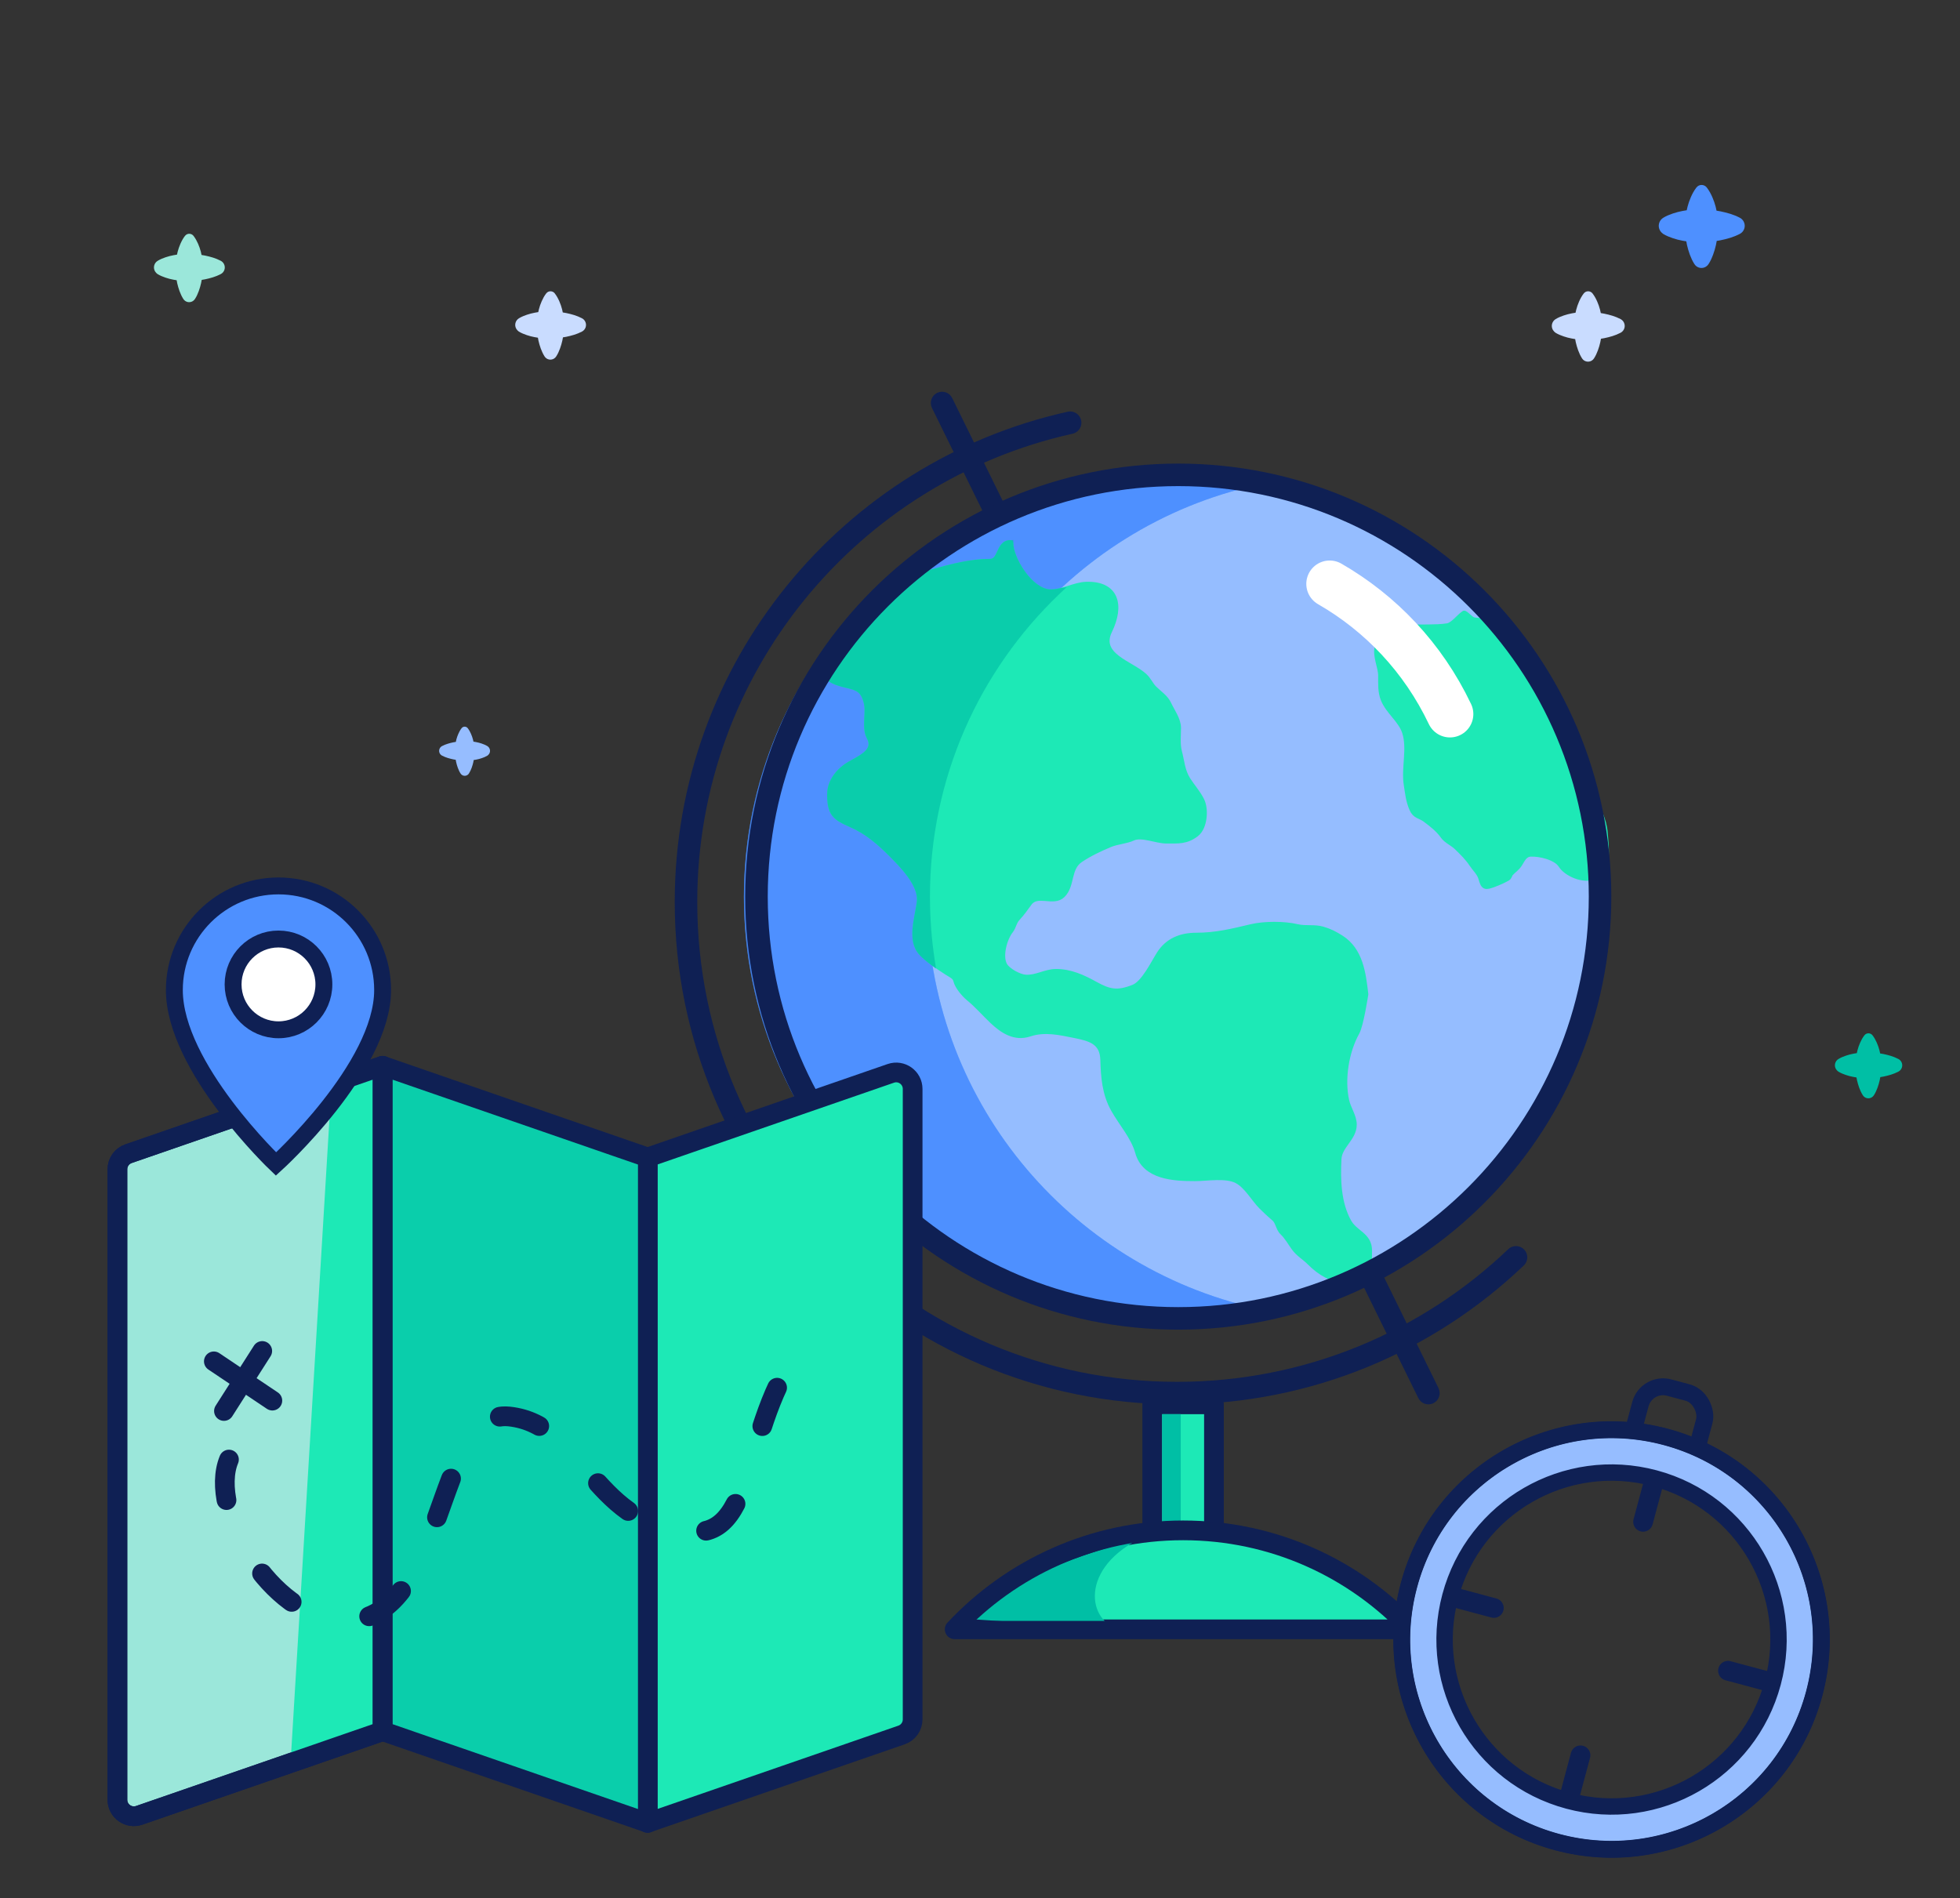 <svg width="348" height="337" viewBox="0 0 348 337" fill="none" xmlns="http://www.w3.org/2000/svg">
<rect x="0" y="0" width="348" height="337" fill="#333333" stroke="none"/>
<g clip-path="url(#clip0)">
<g clip-path="url(#clip1)">
<path d="M169.063 70.674C168.576 69.682 167.378 69.273 166.386 69.76C165.395 70.247 164.986 71.446 165.473 72.437L169.063 70.674ZM251.82 248.236C252.307 249.227 253.505 249.636 254.497 249.149C255.488 248.662 255.897 247.464 255.41 246.472L251.82 248.236ZM165.473 72.437L251.82 248.236L255.41 246.472L169.063 70.674L165.473 72.437Z" fill="#0F2054"/>
<path d="M209.203 234.089C250.562 234.089 284.091 200.56 284.091 159.2C284.091 117.841 250.562 84.312 209.203 84.312C167.843 84.312 134.315 117.841 134.315 159.2C134.315 200.56 167.843 234.089 209.203 234.089Z" fill="white"/>
<path opacity="0.7" d="M209.203 234.089C250.562 234.089 284.091 200.56 284.091 159.2C284.091 117.841 250.562 84.312 209.203 84.312C167.843 84.312 134.315 117.841 134.315 159.2C134.315 200.56 167.843 234.089 209.203 234.089Z" fill="#69A1FF"/>
<path opacity="0.65" d="M164.568 159.201C164.568 123.432 189.667 93.523 223.201 86.114C217.981 84.951 212.532 84.335 206.97 84.335C165.616 84.335 132.082 117.87 132.082 159.224C132.082 200.577 165.616 234.112 206.97 234.112C212.555 234.112 217.981 233.474 223.201 232.334C189.667 224.879 164.568 194.992 164.568 159.201Z" fill="#448AFF"/>
<path opacity="0.65" d="M164.568 159.201C164.568 123.432 189.667 93.523 223.201 86.114C217.981 84.951 212.532 84.335 206.97 84.335C165.616 84.335 132.082 117.87 132.082 159.224C132.082 200.577 165.616 234.112 206.97 234.112C212.555 234.112 217.981 233.474 223.201 232.334C189.667 224.879 164.568 194.992 164.568 159.201Z" fill="#448AFF"/>
<path d="M190.002 75.058C150.979 83.722 121.799 118.538 121.799 160.17C121.799 208.321 160.832 247.354 208.983 247.354C232.323 247.354 253.52 238.183 269.169 223.248" stroke="#0F2054" stroke-width="4" stroke-miterlimit="10" stroke-linecap="round" stroke-linejoin="round"/>
<rect x="204.584" y="249.345" width="10.955" height="23.788" fill="#1DE9B6" stroke="#0F2054" stroke-width="3.5" stroke-linecap="round" stroke-linejoin="round"/>
<rect x="206.376" y="251.091" width="3.265" height="19.172" fill="#00BFA5"/>
<path fill-rule="evenodd" clip-rule="evenodd" d="M250.62 289.299H169.505C179.647 278.483 194.066 271.726 210.063 271.726C226.059 271.726 240.478 278.483 250.62 289.299Z" fill="#1DE9B6"/>
<path d="M169.505 289.299L168.229 288.102C167.751 288.61 167.622 289.354 167.899 289.994C168.177 290.634 168.808 291.049 169.505 291.049V289.299ZM250.62 289.299V291.049C251.318 291.049 251.949 290.634 252.226 289.994C252.503 289.354 252.374 288.61 251.897 288.102L250.62 289.299ZM169.505 291.049H250.62V287.549H169.505V291.049ZM170.782 290.496C180.607 280.018 194.569 273.476 210.063 273.476V269.976C193.562 269.976 178.687 276.948 168.229 288.102L170.782 290.496ZM210.063 273.476C225.556 273.476 239.519 280.018 249.344 290.496L251.897 288.102C241.438 276.948 226.563 269.976 210.063 269.976V273.476Z" fill="#0F2054"/>
<path d="M171.844 287.456C181.056 278.086 202.178 273.322 202.178 273.322C191.061 279.039 193.432 288.895 199.478 289.299L171.844 287.456Z" fill="#00BFA5"/>
<path d="M169.505 289.299L168.411 288.273C168.002 288.709 167.891 289.346 168.129 289.895C168.366 290.443 168.907 290.799 169.505 290.799V289.299ZM250.62 289.299V290.799C251.218 290.799 251.759 290.443 251.996 289.895C252.234 289.346 252.123 288.709 251.714 288.273L250.62 289.299ZM169.505 290.799H250.62V287.799H169.505V290.799ZM170.599 290.325C180.47 279.799 194.497 273.226 210.063 273.226V270.226C193.634 270.226 178.825 277.167 168.411 288.273L170.599 290.325ZM210.063 273.226C225.628 273.226 239.656 279.799 249.526 290.325L251.714 288.273C241.301 277.167 226.491 270.226 210.063 270.226V273.226Z" fill="#0F2054"/>
<path d="M179.368 96.444C179.368 99.256 182.918 105.202 186.585 105.202C188.737 105.202 190.836 103.908 192.86 103.847C198.206 103.685 199.078 107.559 196.93 111.975C194.732 116.493 200.823 117.874 203.186 120.103C203.912 120.786 204.211 121.615 204.901 122.304C205.767 123.168 206.9 123.875 207.426 125.013C208.03 126.32 209.141 127.767 209.141 129.246C209.141 130.628 208.956 132.136 209.31 133.48C209.761 135.189 209.848 136.906 210.837 138.466C211.637 139.727 212.607 140.76 213.286 142.116C214.068 143.677 213.85 146.868 212.363 148.023C210.643 149.359 209.232 149.227 207.106 149.227C205.353 149.227 202.704 148.015 201.151 148.719C199.826 149.321 198.362 149.333 197.006 149.905C195.22 150.658 193.373 151.526 191.767 152.614C189.518 154.138 190.368 157.135 188.62 158.879C187.046 160.451 184.151 158.295 182.685 160.328L182.629 160.405C182.027 161.24 181.33 162.208 180.65 162.924C179.941 163.671 179.9 164.557 179.368 165.22C178.299 166.555 177.39 169.735 178.294 171.391C178.865 172.435 180.949 173.542 182.082 173.611C184.059 173.731 185.631 172.595 187.509 172.595C190.075 172.595 192.321 173.65 194.387 174.796C196.954 176.22 198.388 176.508 201.264 175.38C203.154 174.638 204.833 171.07 205.9 169.397C207.365 167.098 209.658 166.16 212.382 166.16C215.888 166.16 218.771 165.447 222.18 164.636C224.474 164.091 228.016 164.089 230.321 164.636C231.821 164.993 233.354 164.629 234.843 165.069C236.089 165.438 236.936 165.871 238.047 166.574C241.483 168.75 241.961 172.806 242.399 176.521L242.399 176.527C242.399 176.527 241.574 181.97 240.854 183.263C238.937 186.709 238.155 191.625 239.008 195.455C239.328 196.894 240.345 198.231 240.345 199.688C240.345 202.088 237.758 203.385 237.632 205.784C237.434 209.543 237.565 213.656 239.403 216.96C240.561 219.041 243.059 219.331 243.059 222.039C243.059 222.939 243.012 223.851 243.059 224.749C244.333 224.286 244.083 226.485 244.015 225.572C243.938 224.538 243.118 225.875 243.059 224.749C241.515 225.309 240.51 228.221 239.008 227.721C236.17 226.777 234.625 226.149 232.544 224.071C231.636 223.165 230.602 222.609 229.831 221.55C229.247 220.749 228.5 219.455 227.796 218.822C227.046 218.148 227.027 216.933 226.288 216.301C225.531 215.653 224.784 214.969 224.065 214.25C222.631 212.818 221.447 210.526 219.655 209.584C217.685 208.549 214.313 209.17 212.194 209.17C208.494 209.17 203.312 208.96 202.093 204.58C201.327 201.826 199.18 199.448 197.778 196.96C196.222 194.197 196.001 191.257 195.913 188.173C195.82 184.927 193.577 184.317 190.844 183.771C188.181 183.239 185.492 182.598 182.76 183.507C180.182 184.366 178.038 182.95 176.24 181.25C174.827 179.912 173.546 178.414 172.019 177.167C171.247 176.536 170.034 175.103 169.815 174.119C169.634 173.306 168.849 173.043 168.175 172.595C166.557 171.518 165.063 170.621 163.691 169.208C161.498 166.952 163.034 162.784 163.333 160.102C163.677 157.009 160.187 153.519 158.188 151.523C156.054 149.391 153.937 147.581 151.16 146.368C148.191 145.071 147.41 144.406 147.41 141.024C147.41 138.699 149.068 136.778 150.99 135.681C152.981 134.545 155.799 133.351 154.363 130.77C153.539 129.289 154.323 126.512 153.93 124.844C153.297 122.156 152.122 122.045 149.765 121.457C145.107 120.294 146.702 118.613 149.765 113.108C154.587 112.457 159.635 103.184 164.199 101.984C168.054 100.971 171.739 99.783 175.75 99.783C177.836 99.783 177.283 96.444 179.368 96.444Z" fill="#1DE9B6"/>
<path d="M243.059 224.749C243.012 223.851 243.059 222.939 243.059 222.039C243.059 219.331 240.561 219.041 239.403 216.96C237.565 213.656 237.434 209.543 237.632 205.784C237.758 203.385 240.345 202.088 240.345 199.688C240.345 198.231 239.328 196.894 239.008 195.455C238.155 191.625 238.937 186.709 240.854 183.263C241.574 181.97 242.399 176.527 242.399 176.527C241.962 172.811 241.485 168.752 238.047 166.574C236.936 165.871 236.089 165.438 234.843 165.069C233.354 164.629 231.821 164.993 230.321 164.636C228.016 164.089 224.474 164.091 222.18 164.636C218.771 165.447 215.888 166.16 212.382 166.16C209.658 166.16 207.365 167.098 205.9 169.397C204.833 171.07 203.154 174.638 201.264 175.38C198.388 176.508 196.954 176.22 194.387 174.796C192.321 173.65 190.075 172.595 187.509 172.595C185.631 172.595 184.059 173.731 182.082 173.611C180.949 173.542 178.865 172.435 178.294 171.391C177.39 169.735 178.299 166.555 179.368 165.22C179.9 164.557 179.941 163.671 180.65 162.924C181.35 162.186 182.07 161.18 182.685 160.328C184.151 158.295 187.046 160.451 188.62 158.879C190.368 157.135 189.518 154.138 191.767 152.614C193.373 151.526 195.22 150.658 197.006 149.905C198.362 149.333 199.826 149.321 201.151 148.719C202.704 148.015 205.353 149.227 207.106 149.227C209.232 149.227 210.643 149.359 212.363 148.023C213.85 146.868 214.068 143.677 213.286 142.116C212.607 140.76 211.637 139.727 210.837 138.466C209.848 136.906 209.761 135.189 209.31 133.48C208.956 132.136 209.141 130.628 209.141 129.246C209.141 127.767 208.03 126.32 207.426 125.013C206.9 123.875 205.767 123.168 204.901 122.304C204.211 121.615 203.912 120.786 203.186 120.103C200.823 117.874 194.732 116.493 196.93 111.975C199.078 107.559 198.206 103.685 192.86 103.847C190.836 103.908 188.737 105.202 186.585 105.202C182.918 105.202 179.368 99.256 179.368 96.444C177.283 96.444 177.836 99.783 175.75 99.783C171.739 99.783 168.054 100.971 164.199 101.984C159.635 103.184 154.587 112.457 149.765 113.108M243.059 224.749C243.118 225.875 243.938 224.538 244.015 225.572C244.083 226.485 244.333 224.286 243.059 224.749ZM243.059 224.749C241.515 225.309 240.51 228.221 239.008 227.721C236.17 226.777 234.625 226.149 232.544 224.071C231.636 223.165 230.602 222.609 229.831 221.55C229.247 220.749 228.5 219.455 227.796 218.822C227.046 218.148 227.027 216.933 226.288 216.301C225.531 215.653 224.784 214.969 224.065 214.25C222.631 212.818 221.447 210.526 219.655 209.584C217.685 208.549 214.313 209.17 212.194 209.17C208.494 209.17 203.312 208.96 202.093 204.58C201.327 201.826 199.18 199.448 197.778 196.96C196.222 194.197 196.001 191.257 195.913 188.173C195.82 184.927 193.577 184.317 190.844 183.771C188.181 183.239 185.492 182.598 182.76 183.507C180.182 184.366 178.038 182.95 176.24 181.25C174.827 179.912 173.546 178.414 172.019 177.167C171.247 176.536 170.034 175.103 169.815 174.119C169.634 173.306 168.849 173.043 168.175 172.595C166.557 171.518 165.063 170.621 163.691 169.208C161.498 166.952 163.034 162.784 163.333 160.102C163.677 157.009 160.187 153.519 158.188 151.523C156.054 149.391 153.937 147.581 151.16 146.368C148.191 145.071 147.41 144.406 147.41 141.024C147.41 138.699 149.068 136.778 150.99 135.681C152.981 134.545 155.799 133.351 154.363 130.77C153.539 129.289 154.323 126.512 153.93 124.844C153.297 122.156 152.122 122.045 149.765 121.457C145.107 120.294 146.702 118.613 149.765 113.108M149.765 113.108C152.368 113.008 147.177 113.457 149.765 113.108Z" stroke="#1DE9B6" stroke-width="1.094" stroke-linecap="round" stroke-linejoin="round"/>
<path d="M256.978 111.222C258.063 111.049 259.082 109.551 259.981 108.97C260.603 109.281 261.1 110.144 261.869 110.199C262.543 110.247 263.548 110.344 264.075 110.813C265.527 112.103 267.058 113.369 268.443 114.771C269.664 116.008 270.32 117.348 271.172 118.831C272.351 120.881 273.774 122.786 274.971 124.825C275.851 126.324 276.598 127.927 277.177 129.568C277.913 131.651 279.152 133.433 280.089 135.425C281.013 137.387 281.525 139.513 282.523 141.43C283.645 143.585 284.723 145.465 284.912 147.936C285.103 150.449 285.783 154.325 282.91 155.602C281.165 156.377 278.168 155.096 277.223 153.6C276.302 152.143 273.415 151.493 271.809 151.553C270.599 151.598 270.259 152.611 269.716 153.441C269.27 154.124 268.653 154.489 268.17 155.033C267.975 155.252 267.9 155.707 267.646 155.852C266.9 156.279 266.132 156.618 265.326 156.921C263.615 157.566 263.491 157.501 263.006 155.852C262.746 154.968 261.917 154.196 261.414 153.441C260.609 152.234 259.725 151.387 258.684 150.37C257.988 149.69 256.845 149.217 256.296 148.436C255.451 147.236 254.283 146.327 253.111 145.457C252.143 144.737 251.314 144.878 250.768 143.614C250.133 142.142 250.039 140.917 249.79 139.36C249.309 136.352 250.437 132.944 249.494 130.011C248.788 127.815 246.574 126.328 245.696 124.165C245.161 122.851 245.241 121.37 245.241 119.98C245.241 118.35 244.137 116.352 244.672 114.748C244.989 113.797 245.647 112.915 246.355 112.246C247.145 111.499 248.07 111.427 249.199 111.427C250.686 111.427 252.088 111.458 253.566 111.427C254.72 111.402 255.832 111.405 256.978 111.222Z" fill="#1DE9B6" stroke="#1DE9B6" stroke-width="1.094" stroke-linecap="round" stroke-linejoin="round"/>
<path d="M257.441 126.785C252.649 116.72 245.092 108.855 236.086 103.674" stroke="white" stroke-width="8.303" stroke-miterlimit="10" stroke-linecap="round" stroke-linejoin="round"/>
<g opacity="0.65">
<path fill-rule="evenodd" clip-rule="evenodd" d="M187.697 105.098C173.446 118.726 164.567 137.927 164.567 159.2C164.567 163.126 164.869 166.98 165.451 170.741C164.844 170.285 164.257 169.791 163.691 169.208C161.983 167.451 162.537 164.533 163.007 162.062C163.14 161.36 163.267 160.695 163.333 160.102C163.677 157.009 160.187 153.518 158.188 151.523C156.053 149.391 153.937 147.581 151.16 146.367C148.191 145.071 147.41 144.406 147.41 141.024C147.41 138.699 149.068 136.778 150.99 135.681C151.182 135.571 151.382 135.461 151.584 135.35C153.485 134.302 155.661 133.102 154.363 130.77C153.886 129.913 153.948 128.62 154.008 127.36C154.052 126.444 154.095 125.546 153.93 124.844C153.338 122.331 152.272 122.071 150.21 121.567C150.067 121.532 149.919 121.495 149.765 121.457C145.605 120.419 146.433 118.966 148.839 114.746C149.127 114.241 149.438 113.696 149.765 113.108C152.3 112.766 154.897 110.041 157.454 107.359C159.761 104.939 162.034 102.553 164.199 101.984C164.77 101.834 165.336 101.681 165.9 101.528C169.151 100.646 172.332 99.783 175.75 99.783C176.793 99.783 177.176 98.948 177.559 98.113C177.942 97.279 178.326 96.444 179.368 96.444C179.368 99.256 182.917 105.201 186.585 105.201C186.958 105.201 187.328 105.163 187.697 105.098Z" fill="#00BFA5"/>
<path d="M187.697 105.098L188.075 105.494L189.376 104.25L187.603 104.559L187.697 105.098ZM165.451 170.741L165.123 171.179L166.197 171.986L165.992 170.658L165.451 170.741ZM163.691 169.208L164.083 168.827H164.083L163.691 169.208ZM163.007 162.062L162.469 161.96L163.007 162.062ZM163.333 160.102L162.789 160.041L163.333 160.102ZM158.188 151.523L158.575 151.135L158.575 151.135L158.188 151.523ZM151.16 146.367L150.941 146.869L151.16 146.367ZM150.99 135.681L150.719 135.205H150.719L150.99 135.681ZM151.584 135.35L151.32 134.87H151.32L151.584 135.35ZM154.363 130.77L153.885 131.036H153.885L154.363 130.77ZM154.008 127.36L154.555 127.386L154.008 127.36ZM153.93 124.844L153.397 124.969L153.93 124.844ZM150.21 121.567L150.34 121.035H150.34L150.21 121.567ZM149.765 121.457L149.633 121.988H149.633L149.765 121.457ZM148.839 114.746L149.315 115.017H149.315L148.839 114.746ZM149.765 113.108L149.692 112.566L149.42 112.602L149.287 112.842L149.765 113.108ZM157.454 107.359L157.058 106.981L157.454 107.359ZM164.199 101.984L164.06 101.455L164.199 101.984ZM165.9 101.528L166.044 102.056L165.9 101.528ZM177.559 98.113L178.057 98.342V98.342L177.559 98.113ZM179.368 96.444H179.915V95.897H179.368V96.444ZM165.115 159.2C165.115 138.082 173.928 119.022 188.075 105.494L187.319 104.703C172.964 118.429 164.02 137.771 164.02 159.2H165.115ZM165.992 170.658C165.414 166.924 165.115 163.098 165.115 159.2H164.02C164.02 163.154 164.324 167.036 164.91 170.825L165.992 170.658ZM163.298 169.59C163.889 170.197 164.498 170.71 165.123 171.179L165.78 170.304C165.189 169.861 164.625 169.384 164.083 168.827L163.298 169.59ZM162.469 161.96C162.236 163.184 161.968 164.587 161.985 165.91C162.002 167.24 162.308 168.57 163.298 169.59L164.083 168.827C163.366 168.089 163.094 167.082 163.079 165.896C163.064 164.703 163.307 163.412 163.544 162.164L162.469 161.96ZM162.789 160.041C162.726 160.609 162.604 161.253 162.469 161.96L163.544 162.164C163.677 161.468 163.808 160.78 163.876 160.162L162.789 160.041ZM157.802 151.91C158.805 152.912 160.145 154.253 161.194 155.719C162.256 157.204 162.937 158.706 162.789 160.041L163.876 160.162C164.072 158.405 163.181 156.615 162.084 155.083C160.975 153.531 159.571 152.129 158.575 151.135L157.802 151.91ZM150.941 146.869C153.625 148.041 155.684 149.795 157.802 151.91L158.575 151.135C156.423 148.987 154.25 147.12 151.379 145.866L150.941 146.869ZM146.863 141.024C146.863 142.734 147.054 143.904 147.735 144.807C148.4 145.69 149.475 146.229 150.941 146.869L151.379 145.866C149.876 145.209 149.076 144.767 148.609 144.148C148.157 143.549 147.957 142.696 147.957 141.024H146.863ZM150.719 135.205C148.704 136.355 146.863 138.426 146.863 141.024H147.957C147.957 138.971 149.431 137.2 151.261 136.156L150.719 135.205ZM151.32 134.87C151.118 134.982 150.915 135.094 150.719 135.205L151.261 136.156C151.449 136.049 151.645 135.941 151.849 135.829L151.32 134.87ZM153.885 131.036C154.167 131.544 154.236 131.942 154.2 132.261C154.164 132.582 154.016 132.884 153.758 133.185C153.216 133.817 152.298 134.332 151.32 134.87L151.849 135.829C152.772 135.32 153.891 134.711 154.589 133.898C154.949 133.477 155.221 132.976 155.288 132.383C155.354 131.789 155.208 131.163 154.841 130.504L153.885 131.036ZM153.462 127.334C153.432 127.957 153.399 128.627 153.438 129.25C153.477 129.87 153.588 130.503 153.885 131.036L154.841 130.504C154.661 130.18 154.565 129.737 154.53 129.182C154.496 128.63 154.524 128.023 154.555 127.386L153.462 127.334ZM153.397 124.969C153.541 125.58 153.507 126.392 153.462 127.334L154.555 127.386C154.598 126.497 154.649 125.511 154.462 124.718L153.397 124.969ZM150.08 122.098C151.145 122.359 151.805 122.529 152.296 122.892C152.749 123.227 153.116 123.778 153.397 124.969L154.462 124.718C154.151 123.397 153.69 122.562 152.946 122.012C152.241 121.491 151.337 121.279 150.34 121.035L150.08 122.098ZM149.633 121.988C149.788 122.027 149.937 122.063 150.08 122.098L150.34 121.035C150.197 121 150.05 120.964 149.898 120.926L149.633 121.988ZM148.364 114.475C147.766 115.523 147.251 116.426 146.889 117.196C146.531 117.955 146.285 118.66 146.292 119.301C146.301 119.997 146.606 120.563 147.201 121.004C147.761 121.418 148.576 121.724 149.633 121.988L149.898 120.926C148.875 120.671 148.233 120.406 147.853 120.124C147.508 119.869 147.391 119.612 147.387 119.288C147.382 118.909 147.534 118.394 147.879 117.662C148.219 116.94 148.709 116.079 149.315 115.017L148.364 114.475ZM149.287 112.842C148.961 113.427 148.652 113.97 148.364 114.475L149.315 115.017C149.603 114.512 149.915 113.965 150.244 113.374L149.287 112.842ZM157.058 106.981C155.774 108.328 154.509 109.654 153.254 110.689C151.991 111.729 150.805 112.415 149.692 112.566L149.839 113.65C151.26 113.458 152.641 112.611 153.949 111.533C155.266 110.449 156.578 109.071 157.85 107.736L157.058 106.981ZM164.06 101.455C162.855 101.772 161.668 102.577 160.523 103.562C159.371 104.553 158.207 105.776 157.058 106.981L157.85 107.736C159.008 106.521 160.134 105.341 161.237 104.392C162.346 103.438 163.379 102.766 164.338 102.514L164.06 101.455ZM165.757 101C165.192 101.153 164.628 101.306 164.06 101.455L164.338 102.514C164.911 102.363 165.48 102.209 166.044 102.056L165.757 101ZM175.75 99.236C172.248 99.236 168.997 100.121 165.757 101L166.044 102.056C169.305 101.171 172.417 100.33 175.75 100.33V99.236ZM177.062 97.885C176.862 98.321 176.702 98.659 176.49 98.901C176.307 99.111 176.094 99.236 175.75 99.236V100.33C176.449 100.33 176.95 100.038 177.314 99.622C177.65 99.237 177.873 98.741 178.057 98.342L177.062 97.885ZM179.368 95.897C178.67 95.897 178.169 96.189 177.805 96.605C177.468 96.99 177.245 97.486 177.062 97.885L178.057 98.342C178.256 97.906 178.417 97.568 178.628 97.326C178.812 97.116 179.024 96.991 179.368 96.991V95.897ZM186.585 104.654C185.817 104.654 185.017 104.342 184.227 103.782C183.438 103.223 182.691 102.439 182.043 101.554C181.396 100.67 180.859 99.702 180.487 98.791C180.11 97.872 179.915 97.047 179.915 96.444H178.821C178.821 97.246 179.07 98.22 179.474 99.206C179.881 100.2 180.461 101.246 181.16 102.2C181.857 103.153 182.685 104.031 183.594 104.675C184.501 105.318 185.519 105.749 186.585 105.749V104.654ZM187.603 104.559C187.258 104.619 186.92 104.654 186.585 104.654V105.749C186.995 105.749 187.398 105.706 187.791 105.638L187.603 104.559Z" fill="#00BFA5"/>
</g>
<path d="M209.203 234.089C250.562 234.089 284.091 200.56 284.091 159.2C284.091 117.841 250.562 84.312 209.203 84.312C167.843 84.312 134.315 117.841 134.315 159.2C134.315 200.56 167.843 234.089 209.203 234.089Z" stroke="#0F2054" stroke-width="4" stroke-miterlimit="10" stroke-linejoin="round"/>
<path d="M20.847 207.61C20.847 206.363 21.637 205.254 22.815 204.847L67.934 189.242V307.378L24.726 322.322C22.827 322.978 20.847 321.568 20.847 319.559V207.61Z" fill="#9BE7DA" stroke="#0F2054" stroke-width="3.5" stroke-linecap="round" stroke-linejoin="round"/>
<path d="M58.868 192.51L67.934 189.242V307.378L51.577 313.17L58.868 192.51Z" fill="#1DE9B6"/>
<path d="M114.953 205.527L158.161 190.584C160.06 189.927 162.04 191.337 162.04 193.347V305.295C162.04 306.542 161.25 307.651 160.072 308.059L114.953 323.663V205.527Z" fill="#1DE9B6" stroke="#0F2054" stroke-width="3.5" stroke-linecap="round" stroke-linejoin="round"/>
<path d="M115.021 205.527L67.934 189.242V307.378L115.021 323.663V205.527Z" fill="#0ACEAB" stroke="#0F2054" stroke-width="3.5" stroke-linecap="round" stroke-linejoin="round"/>
<path d="M37.969 241.717L48.356 248.69" stroke="#0F2054" stroke-width="3.5" stroke-linecap="round" stroke-linejoin="round"/>
<path d="M39.764 250.531L46.561 239.875" stroke="#0F2054" stroke-width="3.5" stroke-linecap="round" stroke-linejoin="round"/>
<path d="M40.652 259.153C36.896 268.222 48.089 287.099 60.412 287.781C79.653 288.847 76.88 250.084 90.401 251.507C103.921 252.929 105.379 272.005 123.58 272.005C135.563 272.005 131.309 247.239 146.563 234.79" stroke="#0F2054" stroke-width="3.5" stroke-linecap="round" stroke-linejoin="round" stroke-dasharray="7.31 14.62"/>
<path d="M20.847 207.61C20.847 206.363 21.637 205.254 22.815 204.847L67.934 189.242V307.378L24.726 322.322C22.827 322.978 20.847 321.568 20.847 319.558V207.61Z" stroke="#0F2054" stroke-width="3.5" stroke-linecap="round" stroke-linejoin="round"/>
<path fill-rule="evenodd" clip-rule="evenodd" d="M49.005 206.679C49.005 206.679 67.934 189.52 67.934 175.789C67.934 165.579 59.657 157.301 49.446 157.301C39.236 157.301 30.958 165.579 30.958 175.789C30.958 189.52 49.005 206.679 49.005 206.679Z" fill="#4E90FF" stroke="#0F2054" stroke-width="3"/>
<circle cx="49.446" cy="174.787" r="8.06" fill="white" stroke="#0F2054" stroke-width="3"/>
<rect x="292.332" y="245.295" width="11.738" height="13.173" rx="4.168" transform="rotate(15 292.332 245.295)" stroke="#0F2054" stroke-width="3"/>
<path fill-rule="evenodd" clip-rule="evenodd" d="M322.106 300.749C316.782 320.617 296.36 332.407 276.492 327.084C256.624 321.76 244.834 301.339 250.158 281.471C255.481 261.603 275.903 249.812 295.771 255.136C315.639 260.459 327.429 280.881 322.106 300.749ZM314.762 298.782C310.525 314.593 294.272 323.977 278.46 319.74C262.648 315.503 253.265 299.251 257.502 283.439C261.739 267.627 277.991 258.243 293.803 262.48C309.615 266.717 318.998 282.97 314.762 298.782Z" fill="#96BDFF"/>
<path d="M276.116 328.489C296.76 334.02 317.979 321.769 323.511 301.126L320.701 300.373C315.585 319.464 295.961 330.794 276.869 325.679L276.116 328.489ZM248.752 281.094C243.221 301.738 255.472 322.957 276.116 328.489L276.869 325.679C257.777 320.563 246.447 300.939 251.563 281.847L248.752 281.094ZM296.147 253.731C275.503 248.199 254.284 260.45 248.752 281.094L251.563 281.847C256.678 262.755 276.302 251.425 295.394 256.541L296.147 253.731ZM323.511 301.126C329.042 280.482 316.791 259.262 296.147 253.731L295.394 256.541C314.486 261.657 325.816 281.281 320.701 300.373L323.511 301.126ZM278.084 321.145C294.672 325.59 311.722 315.746 316.167 299.158L313.357 298.405C309.328 313.441 293.873 322.364 278.837 318.335L278.084 321.145ZM256.097 283.062C251.652 299.65 261.496 316.701 278.084 321.145L278.837 318.335C263.801 314.306 254.878 298.851 258.907 283.815L256.097 283.062ZM294.18 261.075C277.592 256.63 260.541 266.474 256.097 283.062L258.907 283.815C262.936 268.779 278.391 259.856 293.427 263.885L294.18 261.075ZM316.167 299.158C320.611 282.57 310.767 265.52 294.18 261.075L293.427 263.885C308.463 267.914 317.385 283.369 313.357 298.405L316.167 299.158Z" fill="#0F2054"/>
<path d="M278.757 318.63L280.621 311.673" stroke="#0F2054" stroke-width="3.5" stroke-linecap="round"/>
<path d="M258.278 283.647L265.234 285.511" stroke="#0F2054" stroke-width="3.5" stroke-linecap="round"/>
<path d="M291.731 270.213L293.594 263.257" stroke="#0F2054" stroke-width="3.5" stroke-linecap="round"/>
<path d="M306.806 296.65L313.762 298.514" stroke="#0F2054" stroke-width="3.5" stroke-linecap="round"/>
<path d="M276.492 327.084C296.36 332.407 316.782 320.617 322.106 300.749C327.429 280.881 315.639 260.459 295.771 255.136C275.903 249.812 255.481 261.603 250.158 281.471C244.834 301.339 256.624 321.76 276.492 327.084Z" stroke="#0F2054" stroke-width="3" stroke-miterlimit="10" stroke-linejoin="round"/>
<path d="M278.46 319.74C294.272 323.977 310.525 314.593 314.762 298.782C318.998 282.97 309.615 266.717 293.803 262.48C277.991 258.243 261.739 267.627 257.502 283.439C253.265 299.251 262.648 315.503 278.46 319.74Z" stroke="#0F2054" stroke-width="2.5" stroke-miterlimit="10" stroke-linejoin="round"/>
<path d="M27.532 48.198C27.137 47.544 27.35 46.699 28.004 46.304C28.468 46.023 28.939 45.84 29.403 45.68C29.867 45.52 30.339 45.406 30.803 45.315C31.008 45.277 31.221 45.239 31.426 45.209C31.464 45.034 31.502 44.859 31.548 44.684C31.67 44.22 31.829 43.748 32.035 43.284C32.24 42.82 32.484 42.349 32.841 41.885C32.887 41.824 32.947 41.763 33.016 41.71C33.434 41.383 34.043 41.467 34.362 41.885C34.72 42.349 34.963 42.82 35.169 43.284C35.374 43.748 35.534 44.22 35.655 44.684C35.709 44.882 35.746 45.072 35.785 45.27C35.99 45.3 36.195 45.33 36.393 45.376C37.329 45.574 38.257 45.817 39.192 46.304C39.428 46.426 39.633 46.623 39.763 46.874C40.105 47.529 39.846 48.335 39.192 48.669C38.257 49.156 37.329 49.4 36.393 49.597C36.203 49.635 36.013 49.666 35.815 49.696C35.785 49.894 35.746 50.092 35.701 50.289C35.594 50.753 35.465 51.225 35.29 51.689C35.115 52.153 34.917 52.624 34.613 53.088C34.522 53.233 34.393 53.362 34.241 53.461C33.67 53.826 32.917 53.659 32.552 53.088C32.255 52.624 32.05 52.153 31.875 51.689C31.708 51.225 31.571 50.753 31.464 50.289C31.426 50.114 31.396 49.932 31.366 49.757C31.168 49.727 30.978 49.696 30.78 49.658C30.316 49.575 29.844 49.453 29.38 49.293C28.916 49.133 28.445 48.951 27.981 48.669C27.821 48.555 27.654 48.396 27.532 48.198Z" fill="#9BE7DA"/>
<path d="M86.862 133.83C87.146 133.36 86.993 132.754 86.523 132.469C86.19 132.267 85.851 132.136 85.518 132.021C85.185 131.907 84.846 131.825 84.513 131.759C84.365 131.732 84.212 131.705 84.065 131.683C84.037 131.557 84.01 131.431 83.977 131.306C83.89 130.973 83.775 130.634 83.627 130.301C83.48 129.967 83.305 129.629 83.048 129.295C83.016 129.252 82.972 129.208 82.923 129.17C82.622 128.935 82.185 128.995 81.956 129.295C81.699 129.629 81.524 129.967 81.377 130.301C81.229 130.634 81.114 130.973 81.027 131.306C80.989 131.448 80.961 131.584 80.934 131.726C80.787 131.748 80.639 131.77 80.497 131.803C79.825 131.945 79.159 132.12 78.487 132.469C78.317 132.557 78.17 132.699 78.077 132.879C77.831 133.349 78.017 133.928 78.487 134.169C79.159 134.518 79.825 134.693 80.497 134.835C80.634 134.862 80.77 134.884 80.912 134.906C80.934 135.048 80.961 135.19 80.994 135.332C81.071 135.666 81.163 136.004 81.289 136.338C81.415 136.671 81.557 137.01 81.775 137.343C81.841 137.447 81.934 137.539 82.043 137.61C82.453 137.873 82.994 137.753 83.256 137.343C83.469 137.01 83.617 136.671 83.742 136.338C83.862 136.004 83.961 135.666 84.037 135.332C84.065 135.207 84.086 135.075 84.108 134.95C84.25 134.928 84.387 134.906 84.529 134.879C84.862 134.819 85.201 134.731 85.534 134.617C85.868 134.502 86.206 134.371 86.54 134.169C86.654 134.087 86.774 133.972 86.862 133.83Z" fill="#96BDFF"/>
<path d="M325.979 189.827C325.604 189.206 325.806 188.404 326.428 188.028C326.868 187.76 327.317 187.587 327.757 187.435C328.198 187.283 328.646 187.175 329.087 187.088C329.282 187.052 329.485 187.016 329.68 186.987C329.716 186.821 329.752 186.654 329.796 186.488C329.911 186.047 330.063 185.599 330.258 185.158C330.453 184.718 330.684 184.269 331.024 183.829C331.068 183.771 331.125 183.713 331.19 183.662C331.588 183.352 332.166 183.431 332.47 183.829C332.809 184.269 333.041 184.718 333.236 185.158C333.431 185.599 333.583 186.047 333.698 186.488C333.749 186.676 333.785 186.857 333.821 187.045C334.016 187.074 334.211 187.103 334.399 187.146C335.288 187.334 336.17 187.565 337.059 188.028C337.283 188.143 337.478 188.331 337.601 188.57C337.926 189.191 337.681 189.957 337.059 190.275C336.17 190.738 335.288 190.969 334.399 191.157C334.219 191.193 334.038 191.222 333.85 191.251C333.821 191.439 333.785 191.627 333.742 191.815C333.64 192.256 333.518 192.704 333.351 193.145C333.185 193.586 332.997 194.034 332.708 194.474C332.621 194.612 332.499 194.735 332.354 194.829C331.812 195.176 331.096 195.017 330.75 194.474C330.468 194.034 330.273 193.586 330.106 193.145C329.947 192.704 329.817 192.256 329.716 191.815C329.68 191.649 329.651 191.475 329.622 191.309C329.434 191.28 329.253 191.251 329.066 191.215C328.625 191.135 328.177 191.02 327.736 190.868C327.295 190.716 326.847 190.543 326.406 190.275C326.254 190.167 326.095 190.015 325.979 189.827Z" fill="#00BFA5"/>
<path d="M91.676 58.403C91.281 57.749 91.494 56.906 92.147 56.51C92.611 56.229 93.082 56.047 93.546 55.887C94.009 55.727 94.481 55.614 94.944 55.522C95.15 55.484 95.362 55.446 95.567 55.416C95.606 55.241 95.644 55.066 95.689 54.892C95.811 54.428 95.97 53.957 96.175 53.493C96.381 53.029 96.624 52.558 96.981 52.095C97.027 52.034 97.088 51.973 97.156 51.92C97.574 51.593 98.182 51.676 98.501 52.095C98.858 52.558 99.102 53.029 99.307 53.493C99.512 53.957 99.672 54.428 99.793 54.892C99.847 55.089 99.885 55.279 99.922 55.477C100.128 55.507 100.333 55.538 100.531 55.583C101.465 55.781 102.393 56.024 103.327 56.51C103.563 56.632 103.768 56.83 103.897 57.08C104.239 57.734 103.981 58.54 103.327 58.874C102.393 59.361 101.465 59.604 100.531 59.801C100.341 59.839 100.15 59.87 99.953 59.9C99.922 60.098 99.885 60.295 99.839 60.493C99.733 60.957 99.603 61.428 99.428 61.891C99.254 62.355 99.056 62.826 98.752 63.29C98.661 63.434 98.532 63.563 98.38 63.662C97.81 64.027 97.057 63.86 96.692 63.29C96.396 62.826 96.191 62.355 96.016 61.891C95.849 61.428 95.712 60.957 95.606 60.493C95.567 60.318 95.537 60.136 95.507 59.961C95.309 59.931 95.119 59.9 94.921 59.862C94.458 59.779 93.987 59.657 93.523 59.497C93.059 59.338 92.588 59.155 92.124 58.874C91.965 58.76 91.798 58.6 91.676 58.403Z" fill="#C9DCFF"/>
<path d="M275.729 58.602C275.322 57.929 275.542 57.06 276.215 56.653C276.692 56.364 277.177 56.176 277.655 56.011C278.132 55.847 278.618 55.73 279.095 55.636C279.306 55.597 279.526 55.557 279.737 55.526C279.776 55.346 279.815 55.166 279.862 54.986C279.987 54.509 280.152 54.023 280.363 53.546C280.574 53.069 280.825 52.583 281.193 52.106C281.24 52.043 281.302 51.98 281.373 51.926C281.803 51.589 282.429 51.675 282.758 52.106C283.126 52.583 283.377 53.069 283.588 53.546C283.799 54.023 283.964 54.509 284.089 54.986C284.144 55.19 284.183 55.385 284.222 55.589C284.433 55.62 284.645 55.651 284.848 55.698C285.811 55.902 286.766 56.152 287.728 56.653C287.971 56.779 288.182 56.982 288.315 57.24C288.668 57.913 288.402 58.743 287.728 59.087C286.766 59.589 285.811 59.839 284.848 60.042C284.652 60.082 284.457 60.113 284.253 60.144C284.222 60.348 284.183 60.551 284.136 60.755C284.026 61.232 283.893 61.718 283.713 62.195C283.533 62.672 283.33 63.158 283.016 63.635C282.923 63.784 282.789 63.917 282.633 64.019C282.046 64.394 281.271 64.222 280.895 63.635C280.59 63.158 280.379 62.672 280.199 62.195C280.027 61.718 279.886 61.232 279.776 60.755C279.737 60.575 279.706 60.387 279.674 60.207C279.471 60.175 279.275 60.144 279.072 60.105C278.594 60.019 278.109 59.894 277.631 59.729C277.154 59.565 276.669 59.377 276.191 59.087C276.027 58.97 275.855 58.806 275.729 58.602Z" fill="#C9DCFF"/>
<path d="M294.753 40.959C294.273 40.165 294.531 39.14 295.325 38.66C295.888 38.318 296.461 38.097 297.024 37.903C297.587 37.709 298.159 37.571 298.722 37.46C298.972 37.414 299.23 37.367 299.48 37.331C299.526 37.118 299.572 36.906 299.627 36.694C299.775 36.13 299.969 35.558 300.218 34.995C300.467 34.432 300.763 33.859 301.197 33.296C301.252 33.222 301.326 33.148 301.409 33.084C301.917 32.687 302.655 32.788 303.043 33.296C303.477 33.859 303.772 34.432 304.022 34.995C304.271 35.558 304.465 36.13 304.613 36.694C304.677 36.934 304.723 37.164 304.77 37.404C305.019 37.441 305.268 37.478 305.508 37.534C306.644 37.774 307.77 38.069 308.905 38.66C309.192 38.808 309.441 39.048 309.598 39.352C310.013 40.146 309.699 41.125 308.905 41.531C307.77 42.122 306.644 42.417 305.508 42.657C305.277 42.704 305.046 42.741 304.806 42.778C304.77 43.018 304.723 43.258 304.668 43.498C304.539 44.061 304.382 44.633 304.169 45.196C303.957 45.76 303.717 46.332 303.348 46.895C303.237 47.071 303.08 47.227 302.895 47.347C302.203 47.791 301.289 47.587 300.846 46.895C300.486 46.332 300.237 45.76 300.024 45.196C299.821 44.633 299.655 44.061 299.526 43.498C299.48 43.285 299.443 43.064 299.406 42.851C299.166 42.815 298.935 42.778 298.695 42.731C298.132 42.63 297.559 42.482 296.996 42.288C296.433 42.094 295.861 41.873 295.297 41.531C295.104 41.393 294.9 41.199 294.753 40.959Z" fill="#4E90FF"/>
</g>
</g>
<defs>
<clipPath id="clip0">
<rect width="348" height="337" fill="white"/>
</clipPath>
<clipPath id="clip1">
<rect width="348" height="337" fill="white" transform="translate(-0.056 -0.277)"/>
</clipPath>
</defs>
</svg>
